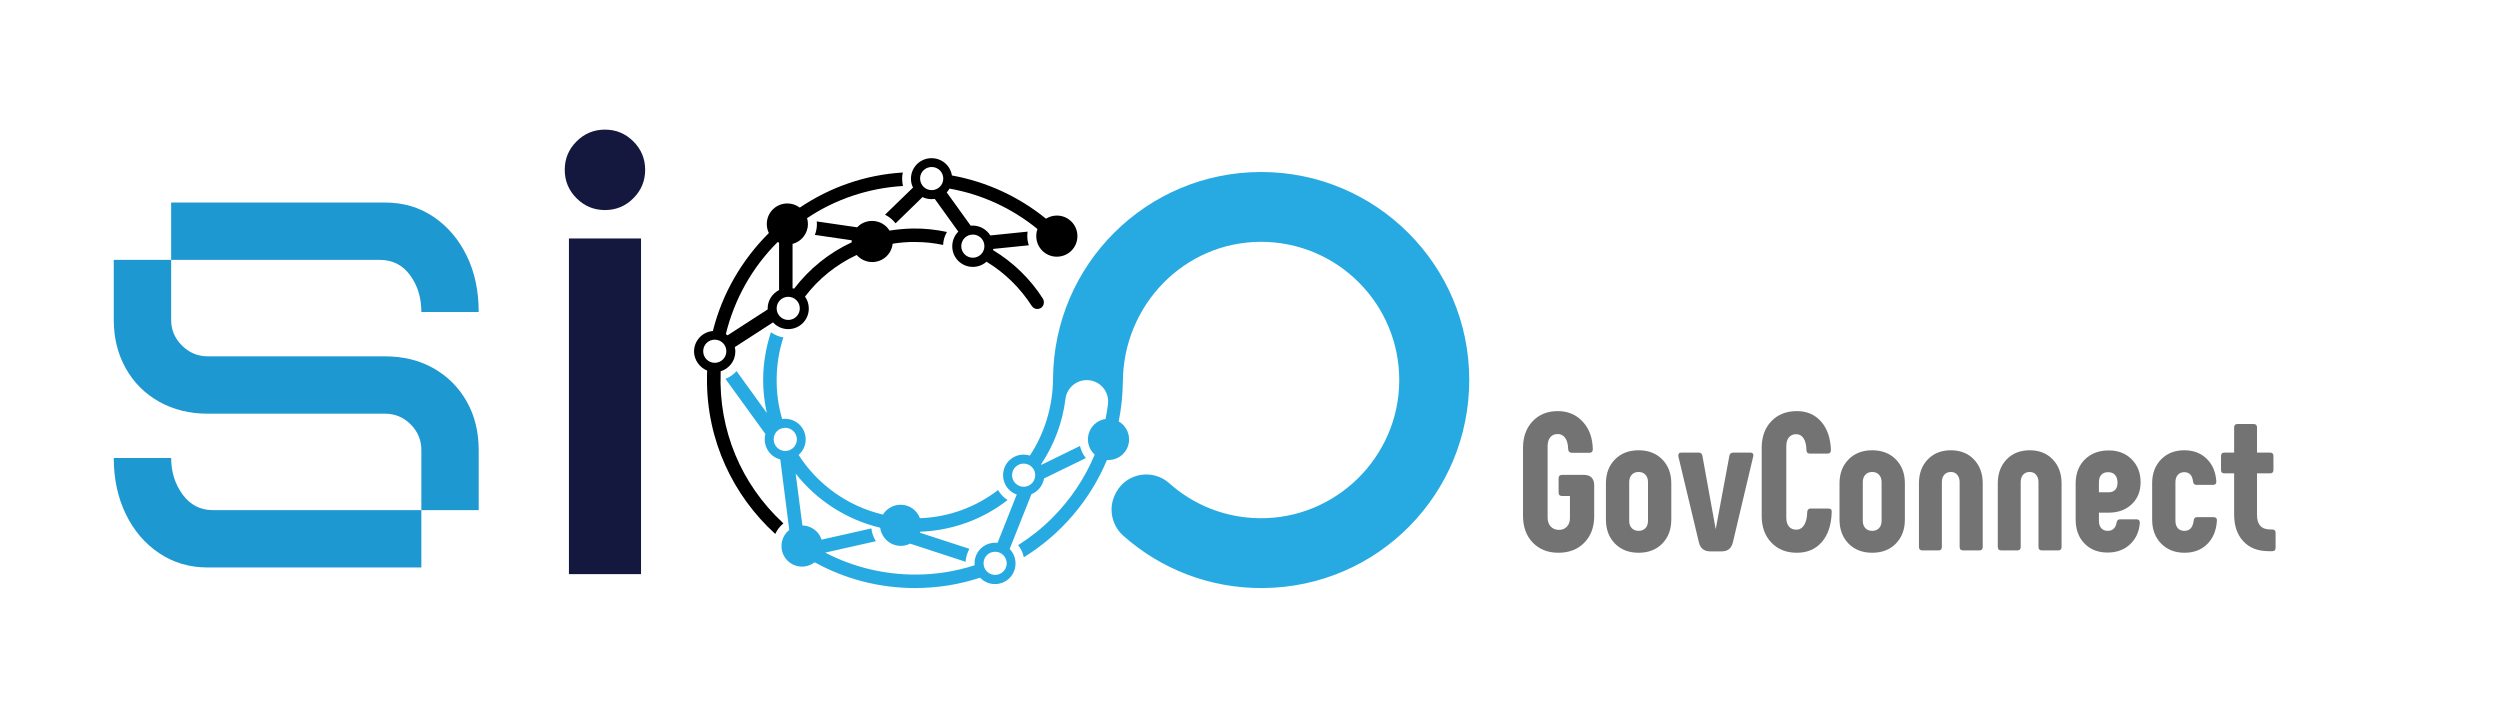 <svg xmlns="http://www.w3.org/2000/svg" xmlns:xlink="http://www.w3.org/1999/xlink" width="1020" zoomAndPan="magnify" viewBox="0 0 765 220.5" height="294" preserveAspectRatio="xMidYMid meet" version="1.0"><defs><g></g><clipPath id="8c6b0b6e09"><path d="M 212.371 48.258 L 449.586 48.258 L 449.586 179.961 L 212.371 179.961 Z M 212.371 48.258" clip-rule="nonzero"></path></clipPath><clipPath id="9a5767a215"><path d="M 58 0.539 L 118 0.539 L 118 47 L 58 47 Z M 58 0.539" clip-rule="nonzero"></path></clipPath><clipPath id="064b68ad09"><path d="M 0.43 4 L 78 4 L 78 116 L 0.43 116 Z M 0.43 4" clip-rule="nonzero"></path></clipPath><clipPath id="92f71a03ad"><path d="M 10 4 L 237.586 4 L 237.586 131.961 L 10 131.961 Z M 10 4" clip-rule="nonzero"></path></clipPath><clipPath id="7dcb06910a"><rect x="0" width="238" y="0" height="132"></rect></clipPath><clipPath id="4d6f9b64b2"><rect x="0" width="136" y="0" height="193"></rect></clipPath><clipPath id="18fe0060c4"><rect x="0" width="66" y="0" height="184"></rect></clipPath></defs><g clip-path="url(#8c6b0b6e09)"><g transform="matrix(1, 0, 0, 1, 212, 48)"><g clip-path="url(#7dcb06910a)"><g clip-path="url(#9a5767a215)"><path fill="#000000" d="M 58.816 17.695 C 60.086 18.332 61.199 19.23 62.043 20.34 L 70.297 12.301 C 71.141 12.723 72.039 12.938 73.047 12.938 C 73.363 12.938 73.734 12.883 74.051 12.883 L 81.242 22.879 C 80.078 24.043 79.391 25.629 79.391 27.375 C 79.391 30.867 82.195 33.668 85.688 33.668 C 87.273 33.668 88.754 33.086 89.863 32.082 C 95.473 35.469 100.18 40.121 103.723 45.621 C 104.621 47.051 106.789 46.785 107.32 45.199 L 107.32 45.148 C 107.531 44.566 107.426 43.879 107.105 43.348 C 103.246 37.32 98.012 32.242 91.875 28.539 C 91.875 28.434 91.926 28.328 91.926 28.168 L 102.824 27.059 C 102.504 26.16 102.348 25.207 102.348 24.203 C 102.348 23.777 102.398 23.301 102.453 22.879 L 91.027 24.043 C 89.918 22.246 87.906 21.027 85.633 21.027 C 85.422 21.027 85.211 21.027 85.051 21.082 L 77.699 10.871 C 78.016 10.504 78.336 10.133 78.547 9.711 C 88.383 11.453 97.641 15.688 105.469 22.086 C 105.203 22.773 105.098 23.516 105.098 24.254 C 105.098 27.746 107.902 30.547 111.391 30.547 C 114.883 30.547 117.688 27.746 117.688 24.254 C 117.688 20.762 114.883 17.961 111.391 17.961 C 110.176 17.961 109.012 18.332 108.059 18.914 C 99.914 12.301 90.078 7.648 79.285 5.691 C 78.809 2.676 76.219 0.402 73.047 0.402 C 69.555 0.402 66.75 3.203 66.75 6.695 C 66.75 7.648 66.961 8.598 67.387 9.391 Z M 85.688 23.777 C 87.645 23.777 89.23 25.363 89.23 27.32 C 89.23 29.277 87.645 30.867 85.688 30.867 C 83.73 30.867 82.145 29.277 82.145 27.32 C 82.145 25.363 83.73 23.777 85.688 23.777 Z M 73.098 3.098 C 75.055 3.098 76.641 4.684 76.641 6.641 C 76.641 8.598 75.055 10.184 73.098 10.184 C 71.141 10.184 69.555 8.598 69.555 6.641 C 69.5 4.684 71.141 3.098 73.098 3.098 Z M 73.098 3.098" fill-opacity="1" fill-rule="nonzero"></path></g><g clip-path="url(#064b68ad09)"><path fill="#000000" d="M 4.391 65.402 C 4.34 66.25 4.34 67.148 4.34 67.996 C 4.234 86.719 12.324 103.645 25.23 115.387 C 25.812 114.117 26.66 113.008 27.719 112.16 C 27.664 112.105 27.613 112.055 27.559 112 C 14.758 100.102 7.883 83.598 8.52 66.09 C 8.52 65.934 8.52 65.773 8.52 65.617 C 11.109 64.82 13.012 62.441 13.012 59.586 C 13.012 59.109 12.961 58.633 12.855 58.211 L 24.543 50.648 C 25.707 51.918 27.348 52.711 29.199 52.711 C 32.688 52.711 35.492 49.906 35.492 46.414 C 35.492 45.039 35.07 43.77 34.328 42.766 C 38.453 37.32 43.902 32.93 50.145 30.02 C 51.309 31.344 53 32.188 54.902 32.188 C 58.129 32.188 60.828 29.754 61.145 26.582 C 63.418 26.211 65.801 26 68.18 26.055 C 71.09 26.055 73.891 26.371 76.59 26.953 C 76.641 25.523 77.066 24.203 77.754 22.984 C 74.367 22.246 70.875 21.875 67.281 21.926 C 64.898 21.98 62.52 22.191 60.191 22.562 C 59.082 20.762 57.125 19.602 54.852 19.602 C 53.051 19.602 51.414 20.34 50.301 21.559 L 37.926 19.758 C 37.926 20.023 37.977 20.289 37.977 20.551 C 37.977 21.715 37.766 22.828 37.344 23.883 L 48.609 25.523 C 48.609 25.629 48.609 25.789 48.609 25.895 C 48.609 26 48.609 26.105 48.609 26.16 C 41.629 29.387 35.598 34.305 30.996 40.332 C 30.84 40.281 30.68 40.227 30.52 40.227 L 30.52 26.633 C 33.219 25.945 35.227 23.461 35.227 20.551 C 35.227 19.918 35.121 19.336 34.965 18.754 C 43.637 12.938 53.738 9.551 64.316 8.914 C 64.16 8.227 64.055 7.488 64.055 6.695 C 64.055 6.059 64.105 5.426 64.266 4.789 C 52.734 5.477 41.891 9.34 32.742 15.527 C 31.684 14.734 30.363 14.258 28.934 14.258 C 25.441 14.258 22.641 17.062 22.641 20.551 C 22.641 21.559 22.852 22.457 23.273 23.301 C 15.078 31.449 8.992 41.812 6.137 53.293 C 2.91 53.555 0.371 56.254 0.371 59.586 C 0.426 62.176 2.066 64.453 4.391 65.402 Z M 29.199 42.82 C 31.156 42.82 32.742 44.406 32.742 46.363 C 32.742 48.32 31.156 49.906 29.199 49.906 C 27.242 49.906 25.656 48.32 25.656 46.363 C 25.656 44.406 27.242 42.82 29.199 42.82 Z M 25.973 26.055 C 26.129 26.105 26.238 26.211 26.395 26.266 L 26.395 40.758 C 24.332 41.812 22.906 43.93 22.906 46.363 C 22.906 46.469 22.906 46.574 22.906 46.68 L 10.633 54.613 C 10.477 54.457 10.262 54.352 10.105 54.242 C 12.695 43.613 18.145 33.828 25.973 26.055 Z M 6.719 55.938 C 8.676 55.938 10.262 57.523 10.262 59.48 C 10.262 61.438 8.676 63.023 6.719 63.023 C 4.762 63.023 3.176 61.438 3.176 59.48 C 3.176 57.523 4.711 55.938 6.719 55.938 Z M 6.719 55.938" fill-opacity="1" fill-rule="nonzero"></path></g><g clip-path="url(#92f71a03ad)"><path fill="#27aae1" d="M 22.215 84.816 C 22.059 85.344 22.004 85.871 22.004 86.453 C 22.004 89.418 24.016 91.902 26.766 92.59 L 29.516 114.168 C 28.035 115.332 27.137 117.133 27.137 119.09 C 27.137 122.578 29.938 125.383 33.43 125.383 C 34.91 125.383 36.234 124.855 37.289 124.059 C 46.387 129.086 56.859 131.941 67.969 131.941 C 74.949 131.941 81.668 130.832 87.906 128.77 C 89.07 129.984 90.656 130.727 92.457 130.727 C 95.949 130.727 98.75 127.922 98.75 124.43 C 98.75 122.684 98.062 121.152 96.953 119.988 L 103.617 103.223 C 105.625 102.43 107.105 100.578 107.477 98.406 L 120.277 92.168 C 119.379 91.109 118.797 89.84 118.48 88.465 L 106.684 94.23 C 106.633 94.176 106.633 94.125 106.578 94.07 C 110.492 88.199 113.137 81.379 114.035 74.023 C 114.461 70.746 117.262 68.312 120.543 68.312 C 124.508 68.312 127.523 71.75 127.047 75.664 C 126.836 77.199 126.625 78.734 126.309 80.215 C 123.238 80.637 120.91 83.281 120.91 86.453 C 120.91 88.305 121.707 89.945 122.977 91.109 C 120.012 98.25 115.676 104.754 110.07 110.414 C 106.844 113.641 103.301 116.445 99.543 118.824 C 100.391 119.883 101.023 121.152 101.289 122.527 C 112.609 115.547 121.547 105.125 126.73 92.75 C 126.891 92.75 127.047 92.75 127.207 92.75 C 130.695 92.75 133.5 89.945 133.5 86.453 C 133.5 84.129 132.23 82.066 130.328 80.953 C 131.121 76.988 131.543 72.914 131.598 68.734 C 131.754 45.359 150.32 26.105 173.699 26 C 197.234 25.895 216.379 45.094 216.168 68.684 C 215.957 91.902 196.812 110.73 173.645 110.574 C 162.961 110.52 153.23 106.5 145.824 99.891 C 140.801 95.395 132.867 96.664 129.586 102.586 C 129.535 102.641 129.48 102.746 129.48 102.797 C 127.047 107.137 128 112.582 131.703 115.914 C 143.074 126.016 158.094 132.102 174.543 131.941 C 209.609 131.625 237.645 103.223 237.59 68.156 C 237.539 33.035 209.027 4.633 173.91 4.633 C 138.895 4.633 110.492 32.875 110.227 67.836 C 110.176 76.512 107.582 84.656 103.141 91.426 C 102.559 91.215 101.871 91.109 101.238 91.109 C 97.746 91.109 94.941 93.914 94.941 97.402 C 94.941 100.152 96.688 102.48 99.121 103.328 L 93.25 118.137 C 92.984 118.082 92.773 118.082 92.508 118.082 C 89.02 118.082 86.215 120.887 86.215 124.379 C 86.215 124.59 86.215 124.801 86.27 124.961 C 80.504 126.812 74.473 127.816 68.34 127.816 C 58.605 127.867 49.031 125.543 40.516 121.098 L 56.016 117.609 C 55.273 116.445 54.797 115.121 54.641 113.695 L 39.406 117.133 C 38.613 114.645 36.285 112.848 33.535 112.793 L 31.473 96.926 C 37.871 105.074 46.969 110.996 57.336 113.48 C 57.758 116.602 60.402 119.035 63.629 119.035 C 64.688 119.035 65.641 118.77 66.488 118.348 L 83.465 123.902 C 83.57 122.473 83.992 121.098 84.629 119.934 L 69.5 115.016 C 69.555 114.91 69.555 114.805 69.605 114.699 C 79.656 114.328 88.914 110.785 96.316 105.02 C 95.102 104.227 94.098 103.168 93.41 101.953 C 86.746 107.082 78.492 110.254 69.5 110.574 C 68.602 108.141 66.328 106.449 63.578 106.449 C 61.305 106.449 59.293 107.664 58.184 109.461 C 47.395 106.922 38.191 100.258 32.371 91.215 C 33.695 90.051 34.539 88.359 34.539 86.453 C 34.539 82.965 31.738 80.16 28.246 80.16 C 27.93 80.16 27.664 80.16 27.348 80.215 C 26.184 76.301 25.602 72.176 25.656 67.891 C 25.707 63.5 26.395 59.27 27.719 55.25 C 26.344 55.039 25.02 54.457 23.91 53.66 C 22.43 58.105 21.582 62.918 21.527 67.836 C 21.477 71.434 21.898 74.977 22.641 78.363 L 13.383 65.562 C 12.434 66.621 11.27 67.414 10 67.941 Z M 97.691 97.402 C 97.691 95.445 99.281 93.859 101.238 93.859 C 103.195 93.859 104.781 95.445 104.781 97.402 C 104.781 99.359 103.195 100.945 101.238 100.945 C 99.281 100.945 97.691 99.359 97.691 97.402 Z M 92.508 120.836 C 94.465 120.836 96.055 122.422 96.055 124.379 C 96.055 126.336 94.465 127.922 92.508 127.922 C 90.551 127.922 88.965 126.336 88.965 124.379 C 88.965 122.422 90.5 120.836 92.508 120.836 Z M 28.301 82.91 C 30.258 82.91 31.844 84.496 31.844 86.453 C 31.844 88.41 30.258 90 28.301 90 C 26.344 90 24.754 88.41 24.754 86.453 C 24.703 84.496 26.289 82.91 28.301 82.91 Z M 28.301 82.91" fill-opacity="1" fill-rule="nonzero"></path></g></g></g></g><g transform="matrix(1, 0, 0, 1, 28, 13)"><g clip-path="url(#4d6f9b64b2)"><g fill="#1d98d1" fill-opacity="1"><g transform="translate(0.436, 160.647)"><g><path d="M 100.5 -78.172 C 100.5 -82.535 99.352 -86.285 97.062 -89.422 C 94.781 -92.555 91.676 -94.125 87.75 -94.125 L 23.938 -94.125 L 23.938 -111.672 L 89.344 -111.672 C 94.977 -111.672 99.945 -110.207 104.25 -107.281 C 108.562 -104.352 111.938 -100.391 114.375 -95.391 C 116.82 -90.398 118.047 -84.66 118.047 -78.172 Z M 100.5 -17.547 L 100.5 -35.891 C 100.5 -38.973 99.41 -41.602 97.234 -43.781 C 95.055 -45.969 92.426 -47.062 89.344 -47.062 L 35.094 -47.062 C 29.562 -47.062 24.613 -48.285 20.25 -50.734 C 15.895 -53.18 12.492 -56.582 10.047 -60.938 C 7.598 -65.301 6.375 -70.25 6.375 -75.781 L 6.375 -94.125 L 23.938 -94.125 L 23.938 -75.781 C 23.938 -72.695 25.051 -70.062 27.281 -67.875 C 29.508 -65.695 32.113 -64.609 35.094 -64.609 L 89.344 -64.609 C 94.977 -64.609 99.945 -63.383 104.25 -60.938 C 108.562 -58.488 111.938 -55.109 114.375 -50.797 C 116.82 -46.492 118.047 -41.523 118.047 -35.891 L 118.047 -17.547 Z M 35.094 0 C 29.562 0 24.613 -1.461 20.25 -4.391 C 15.895 -7.316 12.492 -11.305 10.047 -16.359 C 7.598 -21.41 6.375 -27.125 6.375 -33.5 L 23.938 -33.5 C 23.938 -29.25 25.102 -25.523 27.438 -22.328 C 29.781 -19.141 32.863 -17.547 36.688 -17.547 L 100.5 -17.547 L 100.5 0 Z M 35.094 0"></path></g></g></g></g></g><g transform="matrix(1, 0, 0, 1, 159, 36)"><g clip-path="url(#18fe0060c4)"><g fill="#14183f" fill-opacity="1"><g transform="translate(0.654, 139.681)"><g><path d="M 36.5 -102.703 L 36.5 0 L 14.438 0 L 14.438 -102.703 Z M 13.156 -123.719 C 13.156 -127.113 14.359 -130.008 16.766 -132.406 C 19.172 -134.812 22.07 -136.016 25.469 -136.016 C 28.863 -136.016 31.758 -134.812 34.156 -132.406 C 36.562 -130.008 37.766 -127.113 37.766 -123.719 C 37.766 -120.32 36.562 -117.422 34.156 -115.016 C 31.758 -112.609 28.863 -111.406 25.469 -111.406 C 22.07 -111.406 19.172 -112.609 16.766 -115.016 C 14.359 -117.422 13.156 -120.32 13.156 -123.719 Z M 13.156 -123.719"></path></g></g></g></g></g><g fill="#737373" fill-opacity="1"><g transform="translate(463.823, 168.424)"><g><path d="M 13.047 0.719 C 9.816 0.719 7.203 -0.316 5.203 -2.391 C 3.211 -4.461 2.219 -7.195 2.219 -10.594 L 2.219 -31.359 C 2.219 -34.711 3.191 -37.426 5.141 -39.5 C 7.098 -41.582 9.676 -42.625 12.875 -42.625 C 15.945 -42.625 18.477 -41.555 20.469 -39.422 C 22.469 -37.285 23.504 -34.461 23.578 -30.953 C 23.578 -30.234 23.238 -29.875 22.562 -29.875 L 17.172 -29.875 C 16.492 -29.875 16.117 -30.211 16.047 -30.891 C 16.004 -32.484 15.691 -33.664 15.109 -34.438 C 14.535 -35.219 13.789 -35.609 12.875 -35.609 C 11.875 -35.609 11.102 -35.281 10.562 -34.625 C 10.02 -33.969 9.75 -33.062 9.75 -31.906 L 9.75 -10.062 C 9.75 -8.906 10.066 -7.984 10.703 -7.297 C 11.348 -6.617 12.191 -6.281 13.234 -6.281 C 14.223 -6.281 15.023 -6.609 15.641 -7.266 C 16.266 -7.93 16.578 -8.801 16.578 -9.875 L 16.578 -16.641 L 14.188 -16.641 C 13.469 -16.641 13.109 -17 13.109 -17.719 L 13.109 -22.031 C 13.109 -22.75 13.469 -23.109 14.188 -23.109 L 20.891 -23.109 C 21.891 -23.109 22.656 -22.836 23.188 -22.297 C 23.727 -21.754 24 -20.969 24 -19.938 L 24 -10.422 C 24 -7.109 22.988 -4.422 20.969 -2.359 C 18.957 -0.305 16.316 0.719 13.047 0.719 Z M 13.047 0.719"></path></g></g></g><g fill="#737373" fill-opacity="1"><g transform="translate(489.445, 168.424)"><g><path d="M 11.969 0.719 C 8.977 0.719 6.562 -0.219 4.719 -2.094 C 2.883 -3.969 1.969 -6.422 1.969 -9.453 L 1.969 -20.531 C 1.969 -23.52 2.883 -25.953 4.719 -27.828 C 6.562 -29.703 8.977 -30.641 11.969 -30.641 C 14.969 -30.641 17.383 -29.703 19.219 -27.828 C 21.051 -25.953 21.969 -23.52 21.969 -20.531 L 21.969 -9.453 C 21.969 -6.422 21.051 -3.969 19.219 -2.094 C 17.383 -0.219 14.969 0.719 11.969 0.719 Z M 11.969 -5.984 C 12.844 -5.984 13.539 -6.258 14.062 -6.812 C 14.582 -7.375 14.844 -8.113 14.844 -9.031 L 14.844 -20.891 C 14.844 -21.848 14.582 -22.602 14.062 -23.156 C 13.539 -23.719 12.844 -24 11.969 -24 C 11.094 -24 10.395 -23.719 9.875 -23.156 C 9.352 -22.602 9.094 -21.848 9.094 -20.891 L 9.094 -9.031 C 9.094 -8.113 9.352 -7.375 9.875 -6.812 C 10.395 -6.258 11.094 -5.984 11.969 -5.984 Z M 11.969 -5.984"></path></g></g></g><g fill="#737373" fill-opacity="1"><g transform="translate(513.211, 168.424)"><g><path d="M 15.984 -28.969 C 16.098 -29.602 16.492 -29.922 17.172 -29.922 L 22.391 -29.922 C 22.785 -29.922 23.051 -29.812 23.188 -29.594 C 23.332 -29.375 23.363 -29.109 23.281 -28.797 L 17.062 -2.516 C 16.625 -0.641 15.484 0.297 13.641 0.297 L 10.109 0.297 C 8.234 0.297 7.078 -0.641 6.641 -2.516 L 0.359 -28.797 L 0.359 -29.094 C 0.359 -29.645 0.656 -29.922 1.25 -29.922 L 6.578 -29.922 C 7.223 -29.922 7.602 -29.602 7.719 -28.969 L 11.797 -6.469 Z M 15.984 -28.969"></path></g></g></g><g fill="#737373" fill-opacity="1"><g transform="translate(536.858, 168.424)"><g><path d="M 12.984 0.719 C 9.754 0.719 7.148 -0.316 5.172 -2.391 C 3.203 -4.461 2.219 -7.176 2.219 -10.531 L 2.219 -31.359 C 2.219 -34.754 3.203 -37.477 5.172 -39.531 C 7.148 -41.594 9.754 -42.625 12.984 -42.625 C 16.055 -42.625 18.531 -41.555 20.406 -39.422 C 22.281 -37.285 23.281 -34.379 23.406 -30.703 C 23.406 -29.984 23.066 -29.625 22.391 -29.625 L 16.938 -29.625 C 16.625 -29.625 16.375 -29.711 16.188 -29.891 C 16.008 -30.078 15.922 -30.328 15.922 -30.641 C 15.879 -32.285 15.578 -33.516 15.016 -34.328 C 14.461 -35.148 13.727 -35.562 12.812 -35.562 C 11.852 -35.562 11.102 -35.238 10.562 -34.594 C 10.02 -33.957 9.75 -33.062 9.75 -31.906 L 9.75 -10 C 9.75 -8.844 10.02 -7.941 10.562 -7.297 C 11.102 -6.66 11.852 -6.344 12.812 -6.344 C 13.812 -6.344 14.609 -6.812 15.203 -7.75 C 15.805 -8.688 16.125 -10.035 16.156 -11.797 C 16.238 -12.473 16.578 -12.812 17.172 -12.812 L 22.625 -12.812 C 23.383 -12.812 23.723 -12.43 23.641 -11.672 C 23.523 -7.797 22.52 -4.758 20.625 -2.562 C 18.727 -0.375 16.18 0.719 12.984 0.719 Z M 12.984 0.719"></path></g></g></g><g fill="#737373" fill-opacity="1"><g transform="translate(560.923, 168.424)"><g><path d="M 11.969 0.719 C 8.977 0.719 6.562 -0.219 4.719 -2.094 C 2.883 -3.969 1.969 -6.422 1.969 -9.453 L 1.969 -20.531 C 1.969 -23.52 2.883 -25.953 4.719 -27.828 C 6.562 -29.703 8.977 -30.641 11.969 -30.641 C 14.969 -30.641 17.383 -29.703 19.219 -27.828 C 21.051 -25.953 21.969 -23.52 21.969 -20.531 L 21.969 -9.453 C 21.969 -6.422 21.051 -3.969 19.219 -2.094 C 17.383 -0.219 14.969 0.719 11.969 0.719 Z M 11.969 -5.984 C 12.844 -5.984 13.539 -6.258 14.062 -6.812 C 14.582 -7.375 14.844 -8.113 14.844 -9.031 L 14.844 -20.891 C 14.844 -21.848 14.582 -22.602 14.062 -23.156 C 13.539 -23.719 12.844 -24 11.969 -24 C 11.094 -24 10.395 -23.719 9.875 -23.156 C 9.352 -22.602 9.094 -21.848 9.094 -20.891 L 9.094 -9.031 C 9.094 -8.113 9.352 -7.375 9.875 -6.812 C 10.395 -6.258 11.094 -5.984 11.969 -5.984 Z M 11.969 -5.984"></path></g></g></g><g fill="#737373" fill-opacity="1"><g transform="translate(584.869, 168.424)"><g><path d="M 3.359 0 C 2.672 0 2.328 -0.359 2.328 -1.078 L 2.328 -20.531 C 2.328 -23.52 3.223 -25.953 5.016 -27.828 C 6.816 -29.703 9.176 -30.641 12.094 -30.641 C 15.008 -30.641 17.363 -29.703 19.156 -27.828 C 20.945 -25.953 21.844 -23.52 21.844 -20.531 L 21.844 -1.078 C 21.844 -0.359 21.504 0 20.828 0 L 15.859 0 C 15.141 0 14.781 -0.359 14.781 -1.078 L 14.781 -20.891 C 14.781 -21.805 14.539 -22.551 14.062 -23.125 C 13.582 -23.707 12.926 -24 12.094 -24 C 11.25 -24 10.578 -23.719 10.078 -23.156 C 9.586 -22.602 9.344 -21.848 9.344 -20.891 L 9.344 -1.078 C 9.344 -0.359 9.004 0 8.328 0 Z M 3.359 0"></path></g></g></g><g fill="#737373" fill-opacity="1"><g transform="translate(608.994, 168.424)"><g><path d="M 3.359 0 C 2.672 0 2.328 -0.359 2.328 -1.078 L 2.328 -20.531 C 2.328 -23.52 3.223 -25.953 5.016 -27.828 C 6.816 -29.703 9.176 -30.641 12.094 -30.641 C 15.008 -30.641 17.363 -29.703 19.156 -27.828 C 20.945 -25.953 21.844 -23.52 21.844 -20.531 L 21.844 -1.078 C 21.844 -0.359 21.504 0 20.828 0 L 15.859 0 C 15.141 0 14.781 -0.359 14.781 -1.078 L 14.781 -20.891 C 14.781 -21.805 14.539 -22.551 14.062 -23.125 C 13.582 -23.707 12.926 -24 12.094 -24 C 11.25 -24 10.578 -23.719 10.078 -23.156 C 9.586 -22.602 9.344 -21.848 9.344 -20.891 L 9.344 -1.078 C 9.344 -0.359 9.004 0 8.328 0 Z M 3.359 0"></path></g></g></g><g fill="#737373" fill-opacity="1"><g transform="translate(633.179, 168.424)"><g><path d="M 11.734 0.656 C 8.816 0.656 6.457 -0.27 4.656 -2.125 C 2.863 -3.977 1.969 -6.422 1.969 -9.453 L 1.969 -20.766 C 2.051 -23.723 3.008 -26.098 4.844 -27.891 C 6.688 -29.691 9.125 -30.594 12.156 -30.594 C 14.988 -30.594 17.312 -29.68 19.125 -27.859 C 20.938 -26.047 21.844 -23.703 21.844 -20.828 C 21.844 -18.078 20.938 -15.844 19.125 -14.125 C 17.312 -12.406 14.945 -11.547 12.031 -11.547 L 9.094 -11.547 L 9.094 -9.031 C 9.094 -8.082 9.332 -7.336 9.812 -6.797 C 10.289 -6.254 10.953 -5.984 11.797 -5.984 C 12.547 -5.984 13.148 -6.203 13.609 -6.641 C 14.078 -7.078 14.367 -7.695 14.484 -8.5 C 14.609 -9.176 14.969 -9.516 15.562 -9.516 L 20.594 -9.516 C 21.27 -9.516 21.609 -9.156 21.609 -8.438 C 21.41 -5.727 20.41 -3.535 18.609 -1.859 C 16.816 -0.18 14.523 0.656 11.734 0.656 Z M 12.031 -17.781 C 12.906 -17.781 13.582 -18.031 14.062 -18.531 C 14.539 -19.031 14.781 -19.738 14.781 -20.656 C 14.781 -21.727 14.531 -22.539 14.031 -23.094 C 13.531 -23.656 12.82 -23.938 11.906 -23.938 C 10.988 -23.938 10.289 -23.664 9.812 -23.125 C 9.332 -22.594 9.094 -21.848 9.094 -20.891 L 9.094 -17.781 Z M 12.031 -17.781"></path></g></g></g><g fill="#737373" fill-opacity="1"><g transform="translate(656.586, 168.424)"><g><path d="M 11.906 0.719 C 8.957 0.719 6.562 -0.219 4.719 -2.094 C 2.883 -3.969 1.969 -6.422 1.969 -9.453 L 1.969 -20.531 C 1.969 -23.52 2.875 -25.953 4.688 -27.828 C 6.508 -29.703 8.879 -30.641 11.797 -30.641 C 14.586 -30.641 16.867 -29.781 18.641 -28.062 C 20.422 -26.352 21.41 -24.039 21.609 -21.125 L 21.609 -21.016 C 21.609 -20.367 21.27 -20.047 20.594 -20.047 L 15.5 -20.047 C 14.906 -20.047 14.566 -20.406 14.484 -21.125 C 14.242 -23 13.348 -23.938 11.797 -23.938 C 10.953 -23.938 10.289 -23.656 9.812 -23.094 C 9.332 -22.539 9.094 -21.805 9.094 -20.891 L 9.094 -9.031 C 9.094 -8.113 9.332 -7.375 9.812 -6.812 C 10.289 -6.258 10.973 -5.984 11.859 -5.984 C 13.492 -5.984 14.43 -7.02 14.672 -9.094 C 14.742 -9.812 15.082 -10.172 15.688 -10.172 L 20.766 -10.172 C 21.523 -10.172 21.863 -9.773 21.781 -8.984 C 21.582 -6.023 20.586 -3.664 18.797 -1.906 C 17.004 -0.156 14.707 0.719 11.906 0.719 Z M 11.906 0.719"></path></g></g></g><g fill="#737373" fill-opacity="1"><g transform="translate(679.035, 168.424)"><g><path d="M 16.281 -6.406 C 16.957 -6.406 17.297 -6.066 17.297 -5.391 L 17.297 -0.781 C 17.297 -0.102 16.957 0.234 16.281 0.234 L 15.141 0.234 C 11.867 0.234 9.297 -0.77 7.422 -2.781 C 5.547 -4.801 4.609 -7.523 4.609 -10.953 L 4.609 -23.578 L 1.609 -23.578 C 0.93 -23.578 0.594 -23.922 0.594 -24.609 L 0.594 -28.906 C 0.594 -29.582 0.93 -29.922 1.609 -29.922 L 4.609 -29.922 L 4.609 -37.656 C 4.609 -38.332 4.945 -38.672 5.625 -38.672 L 10.594 -38.672 C 11.27 -38.672 11.609 -38.332 11.609 -37.656 L 11.609 -29.922 L 15.625 -29.922 C 16.301 -29.922 16.641 -29.582 16.641 -28.906 L 16.641 -24.609 C 16.641 -23.922 16.301 -23.578 15.625 -23.578 L 11.609 -23.578 L 11.609 -10.828 C 11.609 -7.879 12.969 -6.406 15.688 -6.406 Z M 16.281 -6.406"></path></g></g></g></svg>